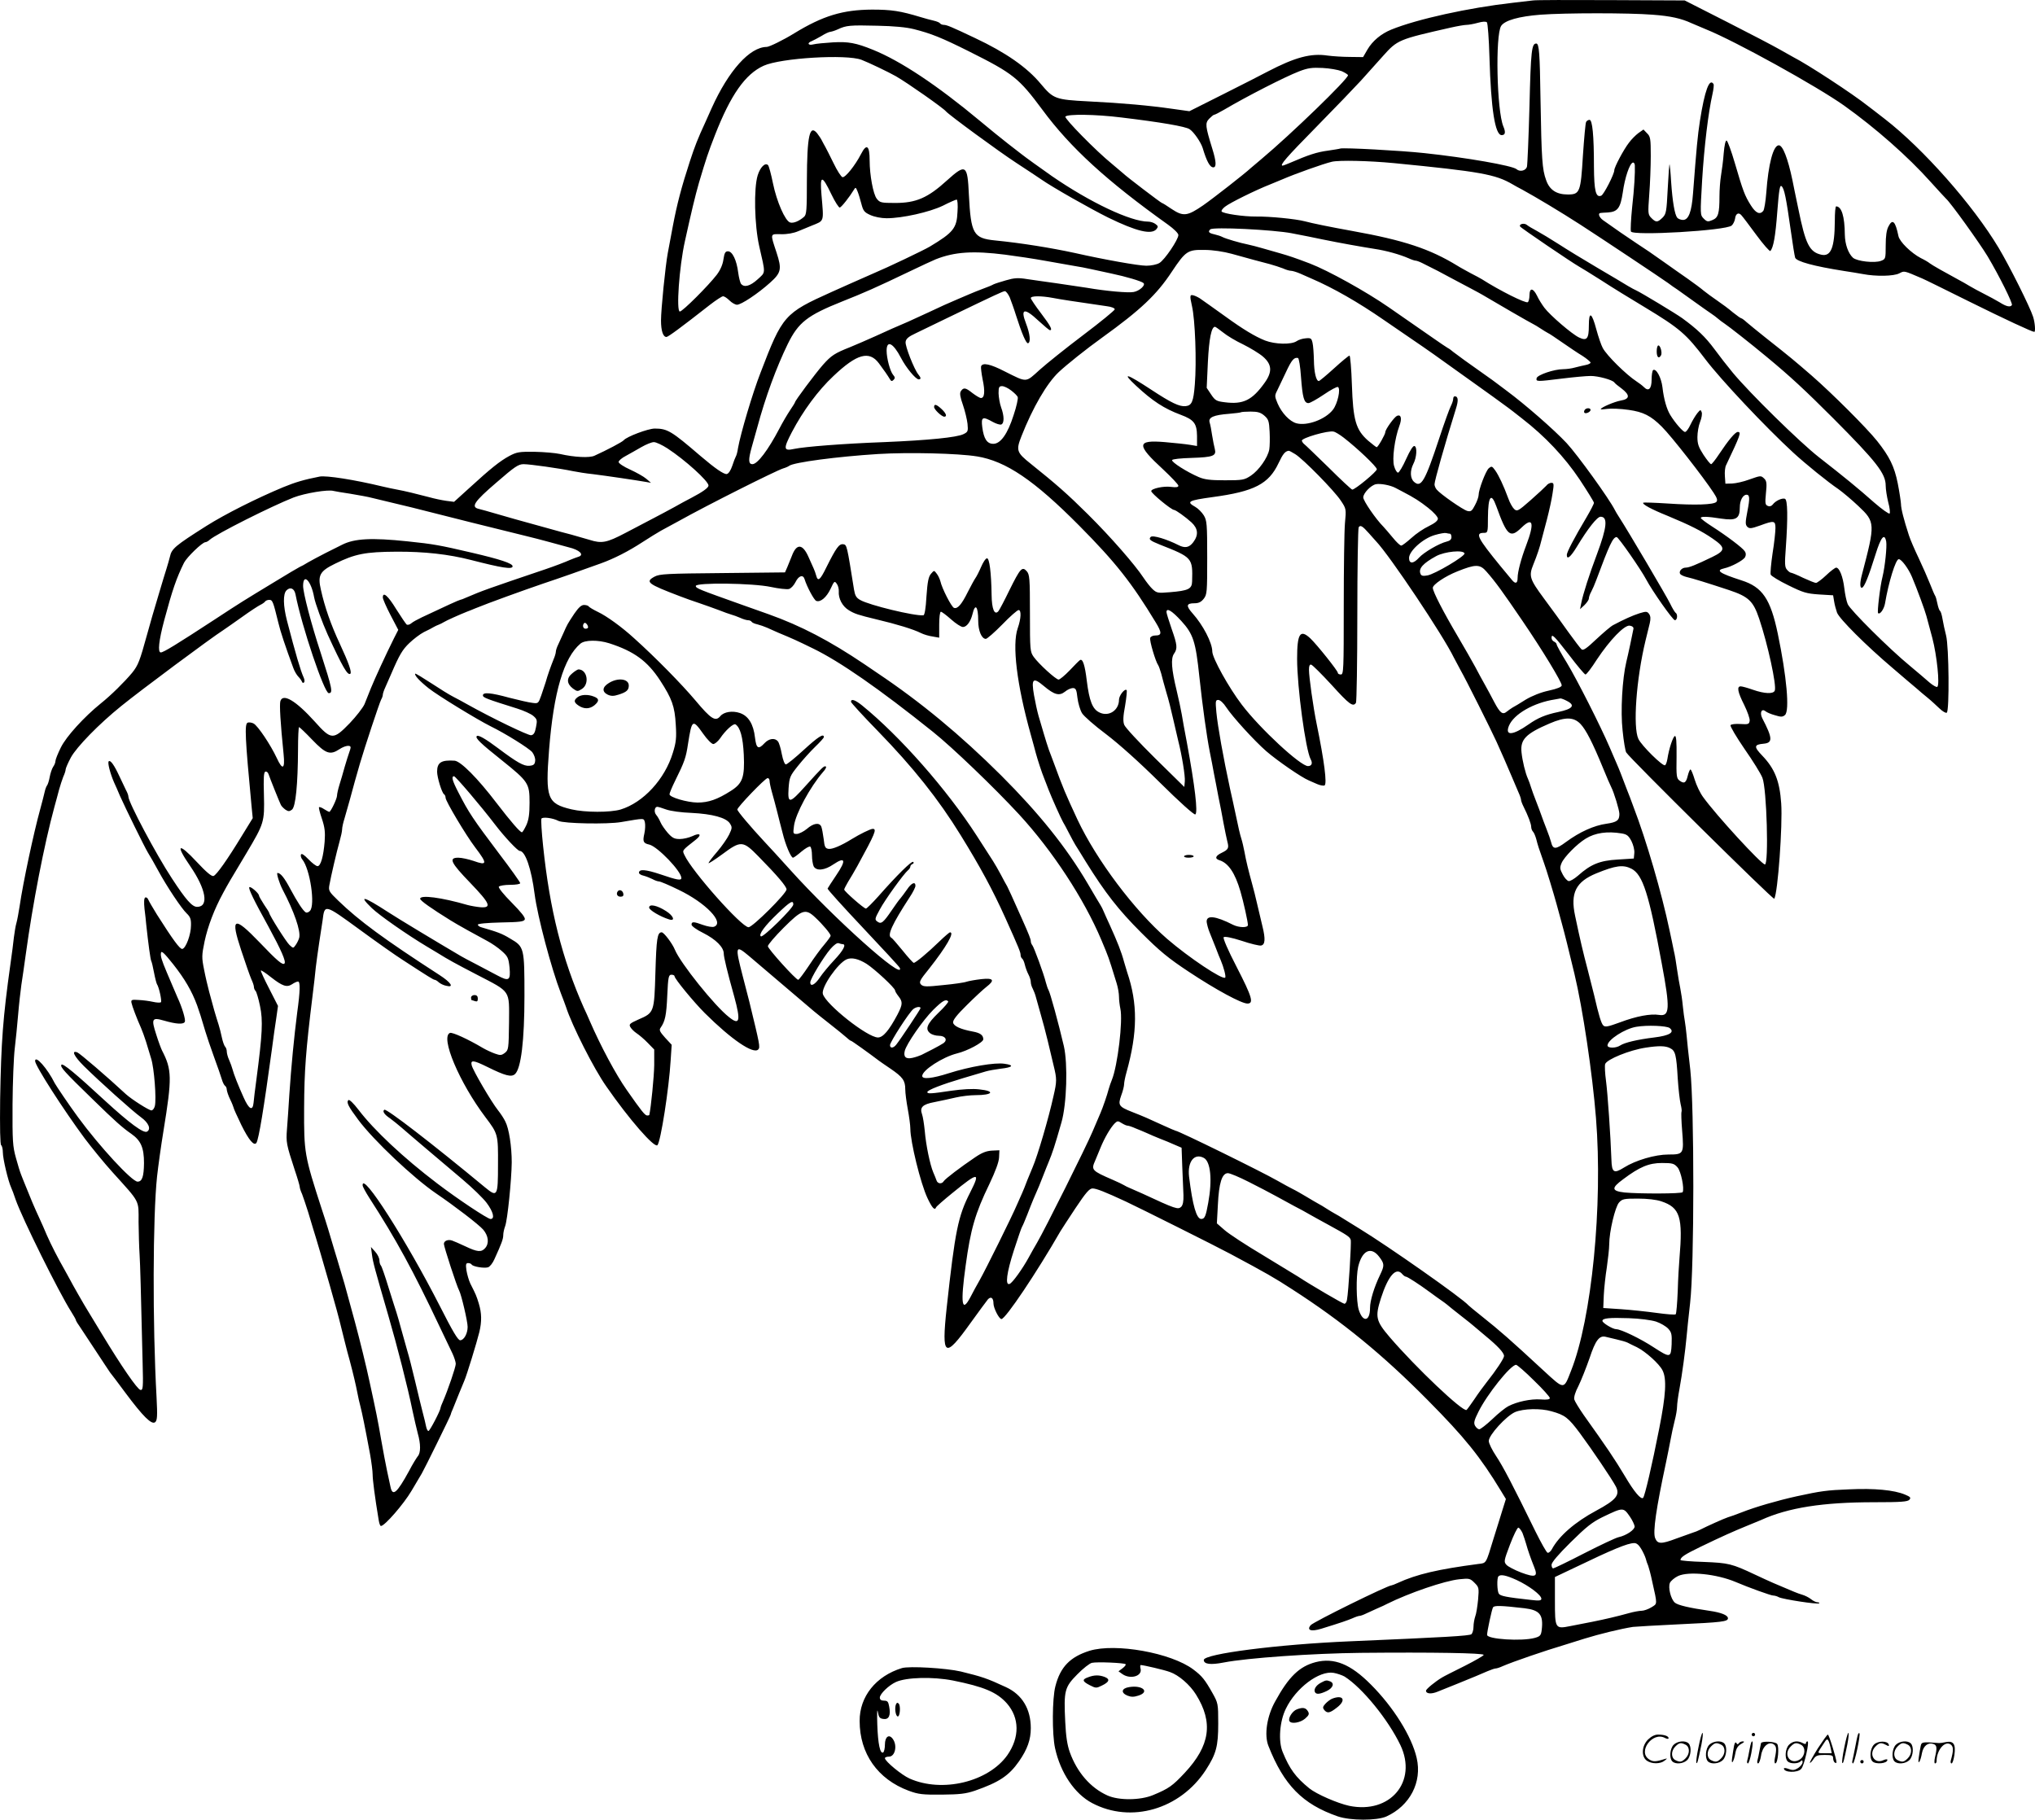 <?xml version="1.0" standalone="no"?>
<!DOCTYPE svg PUBLIC "-//W3C//DTD SVG 20010904//EN"
 "http://www.w3.org/TR/2001/REC-SVG-20010904/DTD/svg10.dtd">
<svg version="1.0" xmlns="http://www.w3.org/2000/svg"
  viewBox="0 0 1199.71 1072.822"
 preserveAspectRatio="xMidYMid meet">
<g transform="translate(-0.308,1074.663) scale(0.1,-0.1)"
fill="#000000" stroke="none">
<path d="M9040 10744 c-14 -2 -68 -8 -120 -14 -257 -29 -563 -96 -715 -158
-59 -24 -110 -66 -140 -117 l-26 -45 -77 1 c-42 0 -102 4 -132 8 -99 15 -192
-10 -355 -95 -27 -15 -142 -73 -255 -130 l-205 -103 -100 14 c-132 19 -293 34
-496 44 -195 10 -206 15 -280 103 -81 98 -208 186 -389 271 -139 66 -166 77
-183 77 -9 0 -18 4 -22 9 -3 5 -20 12 -38 16 -17 4 -52 13 -77 21 -119 36
-171 44 -286 44 -172 -1 -289 -36 -459 -140 -63 -39 -147 -80 -162 -80 -100
-1 -224 -139 -324 -360 -11 -25 -28 -63 -38 -85 -44 -95 -62 -141 -91 -230
-49 -150 -76 -253 -100 -380 -11 -60 -25 -132 -30 -160 -14 -75 -40 -332 -40
-398 0 -60 12 -97 32 -97 10 0 86 56 257 190 35 27 70 50 77 50 7 0 24 -11 38
-25 14 -14 34 -25 44 -25 25 0 124 66 195 130 66 59 70 80 38 178 -38 115 -39
109 27 108 36 -1 74 6 102 18 25 10 61 25 80 33 74 30 70 18 56 182 -10 117 3
118 58 3 22 -46 45 -81 50 -79 11 3 59 65 82 103 11 18 12 18 22 -6 6 -14 16
-47 23 -74 11 -42 17 -51 53 -67 24 -11 64 -19 96 -19 93 0 253 36 332 74 39
20 76 36 81 36 5 0 8 -32 5 -72 -4 -97 -25 -122 -163 -205 -35 -21 -251 -124
-330 -157 -44 -19 -94 -41 -145 -64 -25 -11 -72 -32 -105 -47 -278 -125 -289
-138 -418 -475 -47 -120 -118 -360 -133 -445 -3 -22 -9 -44 -13 -50 -3 -5 -13
-30 -21 -55 -9 -27 -22 -46 -32 -48 -17 -3 -68 32 -156 107 -170 146 -194 161
-269 161 -39 0 -166 -48 -183 -69 -8 -10 -99 -58 -172 -91 -29 -14 -120 -9
-203 10 -27 6 -95 12 -150 13 -90 1 -105 -1 -150 -25 -55 -30 -108 -72 -239
-192 l-86 -78 -47 6 c-27 4 -70 13 -98 21 -76 20 -146 37 -190 45 -22 4 -60
12 -85 18 -170 41 -332 66 -372 59 -92 -18 -143 -33 -216 -63 -156 -65 -341
-158 -452 -228 -183 -116 -205 -134 -215 -181 -4 -16 -13 -48 -20 -70 -7 -22
-27 -87 -44 -145 -17 -58 -35 -118 -40 -135 -5 -16 -19 -66 -31 -110 -43 -156
-52 -180 -88 -225 -45 -54 -125 -133 -184 -180 -99 -80 -204 -195 -236 -260
-18 -36 -32 -72 -32 -80 0 -9 -6 -24 -14 -35 -7 -11 -16 -38 -20 -60 -4 -22
-11 -44 -16 -50 -4 -5 -10 -21 -13 -35 -3 -14 -15 -61 -27 -105 -38 -137 -101
-432 -121 -570 -6 -38 -14 -83 -19 -100 -5 -16 -11 -55 -15 -85 -3 -30 -12
-100 -20 -155 -45 -321 -55 -460 -61 -797 -2 -172 0 -269 6 -273 5 -3 10 -23
10 -43 0 -37 31 -168 49 -207 5 -11 17 -42 26 -70 40 -114 256 -549 328 -662
15 -24 27 -45 27 -48 0 -3 8 -18 19 -33 10 -15 54 -81 97 -147 43 -66 82 -124
86 -130 5 -5 45 -59 89 -118 105 -141 156 -192 177 -175 12 11 14 34 8 148
-24 432 -22 1064 3 1300 7 63 24 185 38 270 51 313 50 360 -9 474 -5 10 -21
52 -34 94 -30 92 -25 102 44 82 76 -22 118 -24 125 -7 5 13 -16 84 -43 142 -5
11 -18 43 -30 70 -12 28 -27 64 -34 80 -30 71 -37 94 -34 113 2 16 18 2 72
-66 68 -86 110 -158 141 -242 16 -45 21 -61 49 -155 8 -27 31 -95 51 -150 20
-55 41 -114 46 -132 5 -18 14 -35 19 -38 6 -4 10 -14 10 -23 1 -9 9 -35 20
-57 11 -22 19 -44 20 -48 0 -5 21 -51 46 -103 44 -89 75 -126 89 -105 14 24
43 200 91 551 8 63 20 147 26 185 l10 71 -52 102 c-29 56 -51 104 -49 107 3 2
29 -15 59 -39 69 -54 94 -62 125 -42 13 9 29 16 35 16 14 0 13 -55 -5 -185
-18 -141 -35 -316 -46 -480 -4 -71 -11 -164 -14 -205 -6 -78 -4 -89 46 -242
16 -47 29 -92 29 -98 0 -7 6 -26 14 -43 7 -18 23 -66 36 -107 12 -41 26 -86
30 -100 11 -33 68 -227 97 -330 8 -30 21 -75 28 -100 15 -51 40 -147 61 -235
8 -33 21 -82 29 -110 22 -83 37 -148 45 -190 4 -22 12 -58 18 -80 10 -39 26
-116 57 -283 8 -45 15 -99 15 -119 0 -30 13 -133 36 -270 3 -18 8 -33 13 -33
22 0 134 129 180 207 28 48 56 95 61 103 14 23 170 340 170 346 0 3 6 20 14
37 7 18 23 57 35 87 12 30 26 64 31 75 13 28 75 230 89 288 15 63 14 112 -3
168 -14 46 -17 53 -50 118 -9 19 -19 54 -23 78 -5 35 -3 43 10 43 9 0 18 -4
21 -9 8 -12 73 -23 96 -16 11 3 28 25 38 48 42 92 52 119 52 142 0 13 5 36 11
52 14 36 38 275 39 377 0 93 -16 199 -38 241 -8 17 -27 46 -43 66 -39 49 -148
235 -155 265 -8 33 10 31 93 -10 105 -52 141 -61 162 -42 36 32 56 198 56 461
0 284 -1 290 -84 338 -49 30 -75 39 -168 66 -13 3 -23 11 -23 16 0 6 54 11
135 13 112 2 137 5 142 18 4 11 -21 42 -77 99 -47 47 -80 88 -76 94 4 6 34 11
67 11 32 0 59 4 59 10 0 5 -55 83 -123 172 -156 207 -180 243 -241 362 -37 71
-43 96 -26 96 9 0 158 -175 242 -285 55 -72 133 -155 145 -155 33 0 69 -106
88 -255 17 -131 98 -437 155 -585 12 -30 25 -66 30 -80 35 -109 165 -366 238
-469 133 -192 283 -364 301 -346 19 20 68 332 78 501 l6 91 -39 42 c-32 36
-36 45 -26 59 26 37 34 72 39 190 5 110 8 122 25 122 10 0 18 -4 18 -9 0 -15
114 -153 178 -217 157 -156 286 -244 315 -215 13 13 9 30 -52 281 -5 19 -23
89 -40 155 -45 175 -43 183 37 116 71 -60 353 -300 382 -325 14 -12 57 -46 95
-76 39 -30 81 -65 95 -77 14 -13 27 -23 31 -23 4 0 102 -70 164 -117 6 -4 36
-26 68 -47 72 -49 87 -70 87 -121 0 -22 7 -75 15 -118 8 -43 15 -95 15 -115 0
-76 60 -322 101 -409 28 -59 43 -75 51 -54 2 5 45 43 97 85 152 124 166 125
104 3 -72 -141 -89 -225 -139 -682 -31 -290 -12 -302 141 -88 50 69 96 132
103 140 18 18 32 7 32 -25 0 -27 33 -92 47 -92 24 0 209 276 348 518 6 10 45
70 88 135 62 93 83 117 101 117 22 0 71 -19 196 -77 73 -34 539 -267 615 -308
215 -115 262 -142 365 -209 297 -191 536 -387 802 -656 216 -218 308 -332 431
-535 l28 -46 -21 -67 c-11 -37 -35 -112 -52 -167 -46 -151 -41 -143 -90 -149
-235 -31 -362 -60 -475 -112 -17 -8 -33 -14 -36 -14 -23 0 -462 -216 -477
-235 -25 -30 3 -39 62 -21 120 37 154 49 185 62 17 8 36 14 41 14 6 0 23 6 39
14 15 7 46 21 68 31 22 9 47 21 56 26 129 64 338 136 426 145 58 6 63 5 89
-21 26 -26 27 -30 21 -100 -4 -40 -11 -85 -17 -99 -5 -15 -10 -42 -10 -60 0
-19 -6 -38 -12 -44 -12 -10 -156 -18 -718 -42 -424 -18 -860 -74 -860 -110 0
-25 40 -30 117 -15 138 27 525 54 808 57 423 4 725 -1 725 -12 0 -5 -51 -34
-112 -65 -62 -31 -122 -61 -133 -68 -42 -25 -95 -69 -95 -78 0 -19 32 -21 68
-6 20 8 73 29 117 47 44 18 94 38 110 45 17 7 47 20 68 29 21 9 42 16 48 16 6
0 25 6 42 14 60 26 246 90 367 126 41 13 93 29 115 36 87 27 214 58 285 69 19
2 139 9 265 15 259 12 295 16 295 36 0 18 -40 34 -110 44 -117 17 -186 33
-203 48 -24 21 -41 90 -29 117 6 12 27 30 48 40 62 29 227 12 339 -35 77 -33
208 -80 221 -80 8 0 24 -4 34 -10 23 -12 230 -44 238 -36 3 3 -2 6 -10 6 -8 0
-26 8 -39 19 -13 10 -35 21 -49 25 -14 4 -36 12 -50 18 -113 47 -136 57 -230
101 -138 65 -156 69 -302 75 -76 2 -138 8 -138 11 1 17 23 32 120 79 122 59
194 91 270 122 30 12 69 28 85 35 160 73 364 105 666 105 160 0 199 3 209 15
10 12 5 17 -26 30 -64 27 -180 38 -329 31 -133 -5 -167 -10 -310 -41 -113 -25
-244 -63 -325 -95 -30 -12 -67 -25 -81 -29 -24 -8 -122 -52 -163 -73 -11 -6
-31 -14 -45 -18 -14 -5 -57 -20 -95 -34 -90 -34 -111 -33 -125 2 -15 35 6 176
64 447 8 39 20 97 26 130 6 33 17 85 25 116 8 30 14 67 14 82 0 15 6 62 14
104 16 86 35 230 42 308 2 28 12 118 21 200 25 219 25 1150 1 1375 -10 85 -20
178 -22 205 -3 28 -7 64 -10 80 -3 17 -9 57 -12 90 -3 33 -10 80 -15 105 -5
25 -14 75 -19 111 -5 37 -13 87 -19 110 -5 24 -16 80 -26 124 -45 214 -136
528 -212 725 -13 36 -30 81 -38 100 -29 77 -48 126 -61 155 -7 17 -26 59 -41
95 -55 128 -193 400 -252 498 -34 55 -61 104 -61 110 0 5 -7 12 -15 16 -8 3
-15 13 -15 22 0 28 16 12 105 -103 47 -62 90 -113 95 -113 6 0 36 39 67 88 77
116 163 205 194 200 15 -2 23 -9 22 -18 -5 -28 -32 -155 -42 -195 -24 -100
-35 -292 -22 -406 6 -62 16 -119 21 -128 17 -31 868 -872 873 -863 21 33 50
433 41 562 -9 132 -38 205 -112 282 -50 52 -49 65 8 70 55 5 54 32 -8 151 -16
33 -3 59 20 40 7 -6 32 -17 55 -23 35 -11 45 -11 59 1 29 24 10 230 -42 479
-43 206 -91 276 -214 315 -130 42 -155 59 -102 71 42 9 113 47 123 66 6 12 6
24 -2 35 -13 20 -104 89 -196 148 -34 22 -62 43 -63 48 0 10 39 9 121 -4 88
-13 109 0 109 67 0 40 18 74 40 74 18 0 20 -21 5 -96 -13 -68 -13 -80 -1 -93
13 -12 23 -11 74 7 84 31 92 30 92 -15 0 -21 -7 -88 -17 -149 -9 -61 -14 -118
-11 -125 3 -8 50 -37 104 -63 87 -43 107 -49 181 -54 l83 -5 6 -36 c3 -20 11
-49 17 -66 13 -36 171 -194 328 -327 63 -54 126 -108 141 -120 14 -13 43 -37
65 -55 21 -17 52 -46 70 -63 18 -17 37 -29 43 -25 16 10 13 389 -4 455 -8 30
-17 74 -21 97 -4 24 -10 45 -15 48 -4 3 -11 22 -15 42 -4 21 -10 43 -14 48 -4
6 -17 37 -30 70 -13 33 -43 101 -66 150 -24 50 -50 110 -58 135 -30 92 -47
158 -47 186 -1 16 -9 70 -19 121 -20 100 -49 158 -121 249 -63 79 -268 283
-386 386 -103 89 -119 103 -271 223 -48 38 -99 80 -113 92 -14 13 -28 23 -31
23 -4 0 -26 16 -50 35 -23 20 -65 51 -93 70 -28 19 -63 45 -78 57 -15 13 -58
45 -95 71 -38 26 -98 69 -135 95 -94 66 -96 68 -168 115 -57 38 -126 85 -197
136 -22 16 -31 40 -15 42 4 1 24 2 44 3 58 4 74 26 88 118 12 87 40 170 59
176 6 2 11 -5 12 -15 2 -45 -3 -133 -16 -250 -7 -70 -10 -133 -7 -141 10 -27
561 5 594 35 9 8 18 27 20 41 3 29 21 39 37 20 7 -7 46 -59 88 -116 42 -57 79
-99 83 -95 18 20 30 85 41 233 10 128 15 158 25 149 16 -13 27 -68 54 -259 11
-80 23 -153 26 -162 7 -23 111 -51 289 -79 33 -5 83 -13 110 -18 78 -15 182
-13 215 4 31 16 25 17 135 -30 17 -7 140 -68 275 -135 212 -105 373 -180 386
-180 8 0 4 55 -7 89 -19 59 -139 299 -203 406 -152 254 -445 585 -671 760 -49
38 -94 73 -100 77 -89 71 -355 245 -440 288 -11 6 -47 26 -80 45 -33 19 -172
92 -310 162 l-250 127 -435 2 c-239 1 -446 1 -460 -2z m705 -84 c108 -8 169
-22 230 -50 11 -5 49 -21 85 -36 174 -70 656 -337 815 -450 185 -132 377 -301
510 -450 44 -49 85 -93 91 -99 28 -25 196 -259 245 -340 69 -116 149 -277 143
-287 -9 -14 -33 -9 -72 16 -20 12 -62 35 -92 50 -30 15 -68 36 -85 46 -16 10
-46 27 -65 37 -76 41 -156 86 -170 97 -8 7 -32 21 -53 31 -57 30 -125 96 -132
130 -18 88 -35 104 -59 56 -11 -20 -16 -57 -16 -111 0 -79 -1 -81 -27 -91 -38
-15 -142 -3 -166 18 -28 26 -47 79 -48 137 -1 107 -19 165 -51 166 -5 0 -8
-39 -8 -87 -1 -157 -23 -211 -80 -198 -70 16 -93 63 -135 270 -15 72 -31 148
-35 170 -27 129 -57 205 -80 205 -33 0 -62 -111 -74 -280 -4 -52 -12 -100 -18
-107 -20 -24 -44 -13 -73 33 -36 57 -46 84 -94 248 -21 72 -43 132 -49 134 -6
2 -13 -27 -17 -75 -3 -43 -11 -102 -16 -132 -5 -30 -9 -85 -9 -122 0 -101 -7
-126 -42 -140 -26 -11 -32 -10 -51 9 -21 21 -21 23 -9 229 12 195 36 396 61
506 6 27 9 53 6 58 -24 38 -52 -38 -80 -216 -14 -91 -20 -156 -41 -430 -8
-107 -26 -155 -59 -155 -12 0 -28 6 -34 13 -15 19 -28 95 -36 212 -3 55 -8
101 -9 103 -2 2 -7 -63 -11 -144 -7 -136 -9 -149 -31 -171 -29 -28 -38 -29
-65 -2 -21 21 -21 27 -13 138 5 64 9 167 9 228 0 102 -2 115 -22 134 l-21 22
-30 -21 c-16 -12 -41 -37 -55 -56 -32 -41 -87 -145 -87 -163 0 -23 -62 -144
-77 -150 -32 -13 -42 27 -43 172 0 183 -9 275 -26 275 -7 0 -16 -5 -20 -12 -4
-6 -12 -96 -19 -199 -13 -216 -18 -229 -89 -229 -67 0 -108 27 -128 85 -23 63
-27 121 -33 475 -4 274 -8 330 -25 330 -27 0 -32 -41 -40 -367 -5 -186 -12
-348 -15 -360 -7 -23 -42 -31 -61 -14 -23 21 -299 69 -544 95 -138 15 -474 33
-495 27 -5 -2 -37 -7 -70 -12 -69 -9 -117 -25 -228 -73 -21 -9 -40 -16 -42
-16 -21 0 22 49 198 228 112 114 230 237 263 273 32 36 91 101 130 145 86 96
91 98 400 168 40 9 81 16 93 16 11 0 41 5 66 12 28 8 48 9 54 3 5 -6 12 -98
15 -205 9 -307 33 -460 72 -460 21 0 25 16 10 51 -39 93 -48 539 -13 593 22
33 105 56 232 66 148 11 523 11 660 0z m-4355 -85 c103 -26 165 -51 325 -131
262 -131 294 -157 433 -344 166 -225 381 -421 741 -678 35 -25 61 -51 61 -61
0 -27 -81 -147 -112 -165 -15 -9 -48 -16 -77 -16 -46 0 -248 36 -421 75 -138
30 -317 59 -470 74 -129 13 -143 38 -155 270 -8 178 -18 184 -129 84 -113
-103 -182 -133 -306 -133 -82 0 -90 2 -108 25 -21 26 -42 140 -42 225 0 89
-18 103 -51 38 -34 -66 -92 -139 -109 -136 -8 2 -32 39 -53 83 -22 44 -43 87
-48 95 -5 8 -13 24 -19 35 -5 11 -18 31 -29 45 -45 56 -60 -14 -61 -276 0
-179 -2 -203 -17 -216 -30 -26 -63 -39 -82 -33 -29 9 -79 123 -101 231 -11 54
-24 102 -29 107 -17 17 -46 -12 -61 -60 -24 -77 -19 -294 9 -418 38 -166 39
-151 -9 -195 -44 -40 -79 -50 -98 -27 -5 6 -13 37 -17 67 -9 72 -34 125 -60
125 -16 0 -21 -9 -27 -48 -4 -30 -18 -62 -39 -90 -50 -65 -202 -217 -218 -217
-22 0 -4 263 30 415 38 172 60 265 83 345 42 141 53 175 94 280 93 238 179
360 287 409 101 46 488 69 577 35 42 -16 163 -74 203 -97 71 -41 280 -188 295
-207 15 -19 312 -237 415 -304 66 -43 132 -87 148 -98 64 -45 290 -173 393
-224 168 -82 256 -103 285 -68 11 14 10 18 -6 30 -10 8 -30 14 -43 14 -103 0
-342 113 -567 268 -74 52 -156 111 -180 130 -5 4 -41 32 -80 62 -38 30 -113
90 -165 134 -252 210 -467 353 -630 419 -101 41 -146 49 -236 44 -49 -3 -101
-8 -116 -12 -31 -8 -39 8 -10 19 9 4 35 17 57 30 22 14 46 25 53 25 8 1 28 7
45 15 49 23 71 25 232 21 99 -2 172 -9 215 -20z m2523 -248 c20 -9 37 -20 37
-24 0 -23 -337 -349 -509 -493 -30 -25 -59 -50 -65 -55 -33 -31 -221 -178
-280 -219 -93 -64 -117 -67 -185 -22 -29 20 -55 36 -58 36 -5 0 -210 156 -229
175 -6 5 -35 30 -65 55 -95 77 -282 268 -275 279 10 16 178 14 330 -5 233 -28
378 -53 402 -69 25 -16 66 -76 77 -110 24 -80 43 -115 63 -115 19 0 18 33 -6
110 -41 133 -43 150 -19 176 13 13 26 24 30 24 5 0 31 14 59 30 134 79 359
194 442 226 52 20 76 23 138 20 42 -2 92 -11 113 -19z m307 -542 c510 -50 599
-66 700 -125 8 -5 35 -20 60 -33 80 -44 219 -127 340 -205 118 -76 478 -316
517 -344 17 -13 41 -30 54 -38 12 -8 56 -40 98 -70 42 -30 88 -63 102 -72 14
-9 32 -23 40 -30 8 -7 26 -21 40 -30 24 -16 147 -112 248 -196 139 -115 225
-195 391 -361 256 -257 310 -326 310 -398 0 -21 7 -65 15 -98 9 -32 12 -62 8
-66 -4 -4 -45 25 -90 64 -96 85 -178 152 -328 269 -111 87 -406 376 -507 498
-30 36 -79 99 -109 140 -52 70 -101 117 -189 181 -36 26 -243 151 -270 163 -8
3 -31 16 -50 27 -19 12 -100 60 -180 107 -80 47 -183 110 -229 140 -47 30
-105 65 -129 78 -25 13 -51 29 -58 35 -16 13 -48 4 -39 -10 5 -9 306 -213 347
-236 10 -5 69 -42 131 -81 61 -40 177 -111 257 -159 205 -124 244 -157 358
-308 92 -121 352 -397 517 -549 74 -68 205 -174 266 -215 25 -18 78 -62 118
-100 100 -94 100 -103 21 -404 -13 -48 -13 -82 1 -77 13 4 38 64 79 196 32
103 53 128 63 76 5 -30 -7 -147 -22 -209 -14 -54 -32 -207 -26 -213 11 -11 35
23 41 57 21 125 63 261 81 261 16 0 57 -55 78 -105 29 -68 77 -199 85 -230 4
-16 20 -75 35 -130 27 -103 45 -278 29 -288 -5 -3 -26 9 -46 26 -20 18 -71 61
-114 97 -121 99 -354 331 -368 365 -7 16 -16 59 -20 94 -8 68 -29 121 -48 121
-6 0 -33 -20 -59 -45 -26 -25 -54 -45 -60 -45 -7 0 -41 14 -76 30 -34 17 -67
30 -71 30 -5 0 -16 8 -24 18 -13 14 -14 35 -7 127 13 182 11 285 -5 291 -17 6
-56 -12 -72 -34 -7 -9 -18 -13 -29 -8 -15 6 -17 15 -11 75 6 56 4 72 -9 85
-21 20 -20 20 -91 -5 -32 -12 -77 -22 -99 -23 l-40 -1 -3 44 c-2 25 1 54 7 65
85 179 91 196 69 196 -15 0 -55 -48 -111 -132 -21 -32 -42 -58 -46 -58 -5 0
-25 25 -45 55 -29 45 -36 64 -36 105 0 27 7 68 16 90 9 22 13 48 9 57 -6 16
-8 15 -26 -7 -11 -14 -29 -44 -40 -67 -11 -24 -25 -43 -32 -43 -12 0 -59 54
-87 100 -21 34 -38 93 -46 163 -7 58 -37 113 -55 102 -5 -4 -9 -29 -9 -56 0
-55 -18 -73 -46 -44 -9 9 -29 24 -43 33 -60 39 -175 152 -199 197 -9 16 -26
66 -38 110 -27 101 -44 109 -44 22 0 -78 -12 -92 -58 -70 -42 20 -170 130
-204 175 -15 20 -35 52 -44 72 -23 46 -44 47 -44 2 0 -19 -5 -38 -10 -41 -13
-8 -165 68 -270 135 -8 5 -37 21 -65 35 -27 15 -63 34 -80 45 -162 99 -314
150 -620 205 -133 24 -235 45 -280 57 -54 14 -205 29 -286 28 -72 -1 -196 17
-204 30 -3 5 6 17 20 28 29 23 181 98 265 131 30 12 64 26 75 31 74 32 239 91
290 103 43 10 218 6 365 -8z m-600 -414 c58 -11 139 -27 180 -36 102 -21 232
-44 308 -56 67 -10 146 -32 199 -55 17 -8 36 -14 41 -14 6 0 23 -6 39 -14 77
-38 113 -57 168 -87 33 -18 85 -45 115 -61 30 -16 62 -33 70 -38 77 -46 288
-168 300 -173 8 -4 29 -16 45 -27 17 -11 36 -23 44 -27 8 -3 46 -29 85 -56 39
-27 92 -63 119 -79 26 -17 47 -35 47 -39 0 -5 -12 -11 -27 -14 -16 -3 -44 -10
-64 -15 -20 -6 -52 -10 -70 -10 -54 0 -153 -34 -157 -53 -4 -21 0 -21 153 -2
65 8 140 15 166 15 45 0 128 -23 139 -38 3 -5 22 -21 43 -36 51 -39 49 -62 -5
-71 -38 -7 -118 -41 -118 -51 0 -2 18 -1 39 2 22 3 78 1 126 -6 86 -12 131
-35 195 -99 55 -54 247 -300 305 -389 22 -33 25 -46 16 -55 -16 -16 -124 -20
-286 -9 -77 5 -142 7 -144 5 -10 -8 47 -39 144 -78 132 -55 198 -88 265 -134
77 -53 76 -70 -2 -108 -97 -47 -137 -63 -157 -63 -23 0 -42 -22 -33 -37 4 -6
21 -14 37 -18 36 -8 129 -37 250 -77 117 -39 144 -65 179 -169 50 -148 104
-394 92 -424 -8 -21 -60 -19 -129 5 -31 11 -63 20 -72 20 -24 0 -18 -33 21
-110 19 -39 34 -81 32 -93 -3 -20 -8 -22 -54 -19 -30 2 -55 -1 -59 -7 -3 -6
34 -69 82 -139 49 -70 97 -147 106 -171 26 -63 38 -511 15 -511 -21 0 -290
293 -365 398 -17 23 -39 69 -49 102 -10 33 -21 60 -25 60 -4 0 -11 -17 -16
-37 -10 -42 -21 -49 -48 -29 -18 13 -20 26 -18 141 1 89 -2 125 -10 122 -11
-3 -35 -75 -44 -135 -3 -18 -9 -35 -14 -37 -13 -8 -138 115 -157 155 -33 69
-13 352 42 580 9 36 20 82 25 102 6 27 5 42 -4 55 -11 15 -17 16 -56 4 -41
-13 -92 -36 -156 -70 -14 -7 -58 -45 -99 -83 -57 -54 -77 -68 -87 -60 -7 6
-42 52 -78 102 -35 50 -100 139 -143 197 -85 115 -91 133 -64 200 24 59 39
105 48 143 5 19 20 76 33 125 13 50 28 118 33 153 9 55 8 62 -7 62 -9 0 -23
-7 -30 -17 -8 -9 -49 -47 -92 -85 -74 -65 -80 -68 -97 -53 -10 9 -26 37 -35
63 -28 76 -56 135 -77 165 -19 26 -21 27 -39 12 -18 -18 -59 -125 -59 -157 0
-10 -9 -37 -21 -59 -18 -35 -24 -40 -45 -35 -27 7 -160 100 -181 126 -7 8 -13
22 -13 31 0 21 61 237 126 445 16 50 14 74 -7 74 -5 0 -9 -7 -9 -16 0 -9 -7
-28 -14 -42 -8 -15 -39 -101 -69 -192 -83 -251 -106 -292 -148 -254 -23 21
-24 65 -4 105 20 38 24 100 7 106 -8 3 -26 -25 -49 -76 -20 -45 -42 -81 -48
-81 -7 0 -17 17 -23 38 -13 41 3 163 31 238 16 43 10 69 -14 59 -16 -7 -69
-80 -69 -96 0 -13 -43 -89 -51 -89 -3 0 -26 18 -51 39 -72 64 -88 120 -95 329
-3 94 -10 172 -14 172 -5 0 -46 -34 -91 -75 -45 -41 -86 -75 -90 -75 -16 0
-28 52 -29 123 -1 40 -4 86 -8 102 -6 27 -10 30 -40 27 -18 -1 -43 -9 -54 -17
-31 -21 -126 -19 -186 4 -60 24 -131 67 -233 141 -42 30 -86 62 -98 70 -12 8
-32 22 -44 31 -11 9 -31 19 -43 23 -26 8 -27 2 -13 -61 19 -81 28 -329 17
-463 -8 -102 -18 -124 -54 -128 -37 -4 -86 20 -203 97 -148 97 -177 105 -89
23 97 -90 164 -134 263 -171 78 -29 95 -51 96 -125 l0 -59 -42 7 c-24 4 -90
11 -148 16 -167 14 -169 -15 -10 -161 49 -46 90 -89 90 -96 0 -9 -12 -11 -44
-7 -42 6 -116 -10 -116 -25 0 -13 119 -111 135 -111 9 0 67 -41 103 -74 38
-36 42 -73 10 -116 -24 -32 -49 -37 -88 -17 -67 34 -151 60 -163 48 -14 -14
-4 -22 53 -45 193 -76 195 -78 191 -217 -1 -45 -22 -55 -131 -64 -71 -6 -77
-5 -102 18 -14 13 -38 44 -54 68 -50 76 -192 239 -328 374 -120 119 -185 176
-336 297 -84 67 -88 79 -55 163 67 170 150 312 220 378 47 44 162 136 254 202
229 165 323 254 412 389 82 123 94 131 194 129 47 0 113 -10 160 -23 100 -28
167 -46 225 -61 25 -7 59 -18 77 -25 17 -8 38 -14 47 -14 8 0 32 -7 53 -16 21
-9 52 -23 68 -30 128 -55 276 -140 425 -243 14 -10 77 -53 140 -96 63 -43 133
-91 155 -107 172 -123 216 -155 235 -168 43 -30 195 -140 205 -148 6 -4 42
-32 80 -62 136 -105 252 -228 341 -361 46 -70 84 -131 84 -137 0 -6 -19 -43
-43 -84 -75 -126 -117 -207 -117 -223 0 -31 22 -13 58 46 67 111 121 179 141
179 44 0 38 -62 -21 -220 -45 -119 -83 -238 -93 -290 l-7 -35 26 24 c14 14 26
31 26 39 0 8 6 26 14 40 8 15 21 45 29 67 79 212 99 255 121 255 10 0 141
-188 174 -250 36 -68 157 -240 169 -240 15 0 18 36 4 44 -5 4 -19 27 -32 54
-19 40 -249 430 -301 510 -10 15 -21 34 -25 42 -33 66 -220 325 -284 394 -76
81 -246 229 -354 309 -27 20 -55 41 -60 45 -6 5 -35 26 -65 47 -90 63 -174
124 -190 137 -8 7 -22 18 -32 23 -10 6 -46 30 -80 54 -56 39 -121 84 -268 186
-134 93 -358 217 -465 258 -92 35 -123 45 -175 60 -30 9 -77 22 -105 30 -27 8
-66 18 -85 22 -46 9 -131 34 -150 44 -9 5 -30 12 -48 16 -32 7 -39 15 -24 29
14 16 373 -2 482 -23z m-1690 -126 c63 -8 169 -24 235 -36 66 -12 143 -25 170
-30 28 -4 73 -13 100 -19 28 -6 82 -18 120 -26 86 -18 177 -45 189 -56 15 -12
-23 -47 -58 -53 -32 -6 -160 5 -276 25 -36 5 -114 17 -175 26 -60 8 -140 20
-176 25 -54 9 -77 7 -125 -7 -32 -9 -66 -20 -74 -24 -8 -5 -35 -16 -60 -25
-25 -9 -61 -24 -80 -32 -19 -8 -50 -21 -68 -29 -61 -26 -97 -42 -175 -79 -44
-20 -98 -45 -120 -55 -46 -19 -145 -63 -192 -85 -37 -17 -123 -54 -150 -65
-91 -36 -111 -49 -160 -104 -48 -55 -165 -212 -165 -221 0 -2 -13 -24 -29 -47
-16 -24 -45 -73 -63 -108 -66 -126 -129 -210 -159 -210 -24 0 -25 26 -4 101 8
30 23 81 32 114 49 182 113 355 180 493 63 128 115 169 323 252 126 50 195 80
395 176 66 32 136 64 155 72 112 44 220 51 410 27z m26 -252 c8 -21 25 -67 36
-103 34 -107 61 -171 72 -167 17 6 11 56 -12 116 -35 90 -10 95 74 16 33 -30
62 -55 67 -55 17 0 3 26 -53 100 -33 43 -60 84 -60 89 0 14 62 14 131 1 47 -9
106 -18 319 -49 25 -3 45 -11 45 -18 0 -6 -83 -74 -185 -151 -102 -77 -218
-170 -258 -206 -84 -76 -72 -76 -204 -10 -87 45 -132 54 -141 31 -2 -7 2 -41
9 -77 15 -70 12 -110 -10 -110 -7 0 -30 14 -51 30 -40 32 -52 34 -68 9 -7 -11
-3 -35 13 -80 12 -35 24 -85 27 -111 4 -43 3 -48 -24 -61 -38 -19 -204 -36
-468 -47 -243 -9 -468 -27 -530 -40 -63 -14 -65 0 -14 98 66 126 155 247 246
332 138 131 211 151 268 74 32 -43 50 -69 65 -94 7 -12 12 -12 21 -3 10 10 9
16 -3 30 -17 20 -38 97 -38 142 0 65 39 46 85 -43 30 -58 87 -126 104 -126 15
0 14 10 -2 29 -24 29 -79 168 -75 192 2 18 17 31 58 50 30 15 116 56 190 92
286 138 325 156 337 157 7 0 20 -17 29 -37z m1257 -206 c23 -19 76 -51 119
-71 42 -21 95 -53 117 -72 53 -46 56 -90 9 -155 -73 -102 -126 -128 -234 -114
-49 6 -57 10 -81 46 l-26 39 7 152 c7 139 21 208 42 208 3 0 24 -15 47 -33z
m460 -263 c9 -122 18 -154 44 -154 9 0 50 23 90 50 41 28 78 48 84 45 17 -11
-2 -97 -29 -133 -44 -58 -153 -98 -216 -81 -40 11 -87 61 -111 117 -17 41 -18
46 -3 75 9 18 32 66 52 109 34 73 48 89 71 84 6 -1 14 -52 18 -112z m-1708
-80 c18 -14 36 -31 38 -39 3 -7 -7 -55 -24 -105 -35 -111 -77 -170 -120 -170
-37 0 -56 29 -65 98 -8 61 2 65 62 31 20 -11 43 -18 50 -15 18 7 18 50 -1 101
-8 22 -14 59 -15 83 0 36 3 42 21 42 11 0 35 -11 54 -26z m1492 -148 c24 -21
28 -32 31 -95 2 -39 1 -86 -2 -104 -9 -49 -62 -124 -109 -155 -38 -25 -48 -27
-152 -27 -87 0 -120 4 -155 19 -70 30 -161 88 -157 100 2 6 50 11 117 13 125
4 145 12 135 52 -4 14 -11 51 -16 81 -4 30 -11 65 -15 77 -8 29 24 43 116 50
36 3 67 7 69 9 2 2 28 4 57 4 41 0 59 -5 81 -24z m468 -130 c80 -62 195 -171
195 -186 0 -14 -128 -120 -145 -120 -4 0 -68 59 -141 132 -74 72 -138 134
-143 137 -5 4 -11 12 -13 19 -4 16 156 62 187 54 11 -2 38 -19 60 -36z m-3987
-63 c104 -68 242 -193 242 -219 0 -13 -35 -38 -100 -72 -25 -13 -72 -38 -105
-57 -33 -18 -87 -47 -120 -64 -33 -17 -107 -56 -164 -86 -112 -59 -141 -64
-213 -41 -24 7 -72 21 -108 31 -36 9 -87 23 -115 31 -189 52 -278 77 -335 94
-36 11 -78 22 -93 26 -50 11 -30 42 103 156 107 93 129 108 160 108 37 0 214
-25 290 -41 25 -5 79 -14 120 -18 73 -9 256 -36 313 -46 l28 -5 -28 24 c-15
13 -58 37 -95 54 -38 17 -68 37 -68 45 0 7 19 24 43 36 23 13 65 36 92 52 28
16 60 29 73 29 13 0 49 -17 80 -37z m3701 -34 c47 -29 229 -214 268 -273 33
-49 33 -50 25 -135 -4 -47 -7 -267 -7 -488 0 -377 -1 -403 -17 -403 -10 0 -18
4 -18 10 0 12 -123 166 -162 203 -60 56 -78 29 -78 -120 0 -169 50 -537 80
-593 13 -23 6 -40 -16 -40 -44 0 -282 220 -390 362 -77 101 -173 274 -174 313
0 52 -55 157 -116 225 -40 45 -38 60 11 60 24 0 39 7 54 26 20 25 21 39 21
243 0 199 -2 219 -20 249 -11 18 -34 41 -50 50 -55 31 -43 38 102 58 245 33
331 77 389 201 25 53 38 69 59 72 3 1 20 -8 39 -20z m-1877 -13 c172 -28 338
-141 604 -409 214 -216 308 -335 450 -569 38 -62 37 -78 -2 -78 -14 0 -27 -6
-30 -14 -6 -14 32 -141 47 -161 4 -6 12 -29 18 -50 5 -22 19 -71 30 -110 12
-38 30 -110 41 -160 11 -49 25 -106 29 -125 22 -86 42 -210 39 -240 l-3 -33
-172 169 c-94 93 -176 181 -182 197 -8 20 -7 50 5 113 8 48 12 89 9 92 -11 11
-45 -32 -45 -57 0 -62 -60 -102 -115 -75 -41 19 -60 67 -75 188 -11 92 -24
131 -40 121 -6 -4 -33 -31 -61 -61 -29 -30 -58 -54 -65 -54 -16 0 -117 92
-147 134 -21 30 -22 39 -22 257 0 209 -2 228 -19 248 -27 30 -38 17 -102 -112
-29 -60 -58 -115 -65 -124 -23 -26 -39 13 -40 96 -2 134 -13 216 -27 216 -8 0
-23 -23 -35 -51 -12 -28 -27 -57 -33 -65 -6 -8 -26 -45 -45 -82 -37 -75 -61
-102 -82 -94 -15 6 -71 115 -80 157 -4 14 -13 34 -22 45 -15 20 -15 20 -34 -2
-14 -17 -20 -46 -26 -132 -4 -73 -11 -111 -18 -112 -53 -5 -320 60 -372 90
-24 13 -31 26 -37 61 -42 263 -42 265 -64 268 -24 3 -41 -20 -99 -136 -37 -76
-50 -86 -60 -49 -3 12 -10 31 -15 42 -5 11 -18 41 -30 67 -35 80 -71 82 -99 6
-7 -18 -19 -47 -26 -64 l-14 -32 -368 -4 c-329 -3 -371 -5 -401 -21 -57 -31
-41 -43 148 -115 30 -12 82 -30 115 -41 33 -11 85 -30 115 -41 30 -12 64 -24
75 -27 11 -3 34 -11 52 -19 17 -8 38 -14 46 -14 9 0 18 -4 21 -9 3 -5 18 -12
33 -15 16 -4 42 -13 58 -20 17 -8 46 -21 65 -29 89 -37 111 -47 205 -93 159
-77 391 -238 708 -492 113 -90 363 -330 508 -487 197 -214 383 -498 485 -740
7 -16 19 -46 27 -65 8 -19 23 -60 32 -90 9 -30 23 -75 31 -100 8 -25 14 -61
14 -80 0 -19 4 -51 8 -70 16 -70 -16 -337 -50 -420 -6 -14 -14 -38 -19 -55 -8
-32 -34 -108 -48 -140 -5 -11 -26 -60 -47 -110 -38 -90 -278 -571 -327 -655
-15 -25 -36 -63 -48 -85 -37 -68 -97 -152 -114 -158 -27 -11 -18 64 26 200 23
70 44 133 48 138 4 6 17 37 30 70 13 33 29 75 37 93 27 61 42 97 59 142 10 25
23 59 30 75 23 56 35 91 76 235 31 108 38 344 14 449 -32 137 -81 316 -91 332
-4 6 -10 25 -15 43 -12 50 -71 210 -80 220 -5 6 -9 16 -9 24 0 11 -11 40 -50
127 -63 142 -82 182 -89 196 -5 8 -22 39 -37 68 -41 75 -36 65 -143 231 -177
274 -452 586 -676 768 -40 32 -65 41 -65 21 0 -5 71 -83 158 -172 209 -215
358 -402 489 -615 116 -188 187 -319 263 -487 81 -180 90 -203 90 -219 0 -8 4
-17 9 -21 5 -3 12 -19 16 -36 4 -17 13 -42 21 -57 8 -15 14 -35 14 -45 0 -10
5 -28 12 -40 6 -12 15 -35 19 -52 4 -16 17 -61 28 -100 11 -38 30 -108 41
-155 11 -47 27 -113 35 -147 19 -77 19 -92 -1 -178 -29 -132 -94 -353 -123
-420 -5 -11 -19 -45 -31 -75 -11 -30 -25 -64 -30 -75 -5 -11 -19 -42 -31 -70
-33 -77 -185 -383 -220 -445 -17 -30 -43 -77 -56 -103 -50 -94 -58 -35 -27
188 29 214 56 308 140 481 36 76 56 130 57 157 l2 42 -44 -2 c-33 -2 -59 -12
-100 -40 -86 -58 -175 -126 -184 -140 -11 -19 -37 -16 -43 5 -3 9 -12 31 -19
47 -19 45 -43 160 -50 244 -4 40 -11 85 -16 98 -15 41 3 59 73 72 35 7 91 19
125 27 34 8 87 14 117 14 102 0 119 24 23 34 -40 5 -101 1 -166 -8 -119 -18
-141 -19 -141 -8 0 12 86 45 210 82 58 17 119 35 135 40 17 5 56 12 88 16 72
8 81 21 22 29 -56 9 -207 -17 -329 -56 -97 -31 -156 -37 -156 -16 0 34 121
112 205 133 62 15 155 65 155 83 0 25 -18 38 -62 46 -71 13 -113 32 -116 53
-2 14 22 45 80 102 46 46 98 94 116 108 52 40 43 54 -30 46 -35 -4 -73 -11
-86 -15 -12 -5 -74 -14 -138 -20 -101 -11 -117 -10 -131 3 -13 14 -9 24 48 94
100 127 151 214 123 214 -4 0 -32 -24 -63 -54 -69 -67 -140 -126 -151 -126 -4
0 -34 33 -66 73 -32 39 -62 74 -66 75 -27 12 4 79 108 239 19 28 34 59 34 67
0 28 -24 17 -50 -22 -14 -20 -31 -43 -38 -51 -7 -7 -30 -39 -51 -70 -51 -75
-63 -84 -85 -68 -17 12 -16 17 14 72 31 58 141 210 166 231 8 6 14 16 14 22 0
6 6 12 13 15 6 2 9 8 4 12 -8 9 -96 -78 -206 -203 -35 -39 -68 -72 -73 -72
-12 0 -128 102 -128 112 0 5 11 25 23 46 13 20 37 62 54 92 106 194 117 220
91 220 -13 0 -76 -31 -123 -60 -63 -39 -115 -61 -137 -58 -20 3 -24 11 -29 58
-4 30 -10 63 -14 73 -11 26 -46 21 -85 -13 -19 -16 -46 -29 -59 -30 -23 0 -23
2 -17 48 9 71 95 229 171 317 15 16 22 31 16 33 -11 4 -19 -4 -120 -116 -93
-104 -105 -106 -99 -13 5 66 8 73 56 133 28 35 73 85 101 112 28 27 51 52 51
57 0 24 -35 1 -119 -76 -51 -47 -98 -85 -105 -85 -7 0 -17 25 -24 61 -6 33
-16 67 -23 75 -18 22 -53 17 -79 -11 -36 -39 -48 -32 -56 33 -9 80 -39 128
-89 145 -44 15 -94 7 -115 -18 -29 -35 -55 -18 -148 93 -80 95 -236 254 -362
367 -71 65 -161 130 -212 154 -27 13 -50 27 -54 32 -3 5 -15 9 -28 9 -16 0
-32 -15 -57 -51 -41 -62 -42 -64 -64 -114 -10 -22 -24 -53 -31 -68 -8 -16 -14
-35 -14 -42 0 -8 -6 -29 -14 -47 -16 -40 -35 -93 -46 -133 -5 -16 -17 -52 -26
-78 -17 -48 -18 -49 -53 -44 -20 2 -80 16 -135 30 -109 30 -156 34 -156 14 0
-13 21 -21 203 -78 38 -12 80 -31 94 -43 23 -20 24 -26 16 -66 -6 -34 -14 -46
-29 -48 -17 -2 -229 100 -374 181 -25 14 -63 35 -85 46 -22 11 -80 47 -130 80
-49 32 -92 58 -94 56 -7 -8 27 -45 79 -86 54 -43 287 -185 365 -224 88 -43
227 -130 246 -153 11 -15 19 -37 17 -51 -2 -21 -9 -27 -34 -29 -33 -3 -72 19
-184 103 -73 55 -118 81 -126 72 -11 -11 21 -42 148 -143 157 -126 163 -136
163 -250 0 -67 -5 -101 -19 -132 -11 -23 -22 -42 -26 -42 -11 0 -64 61 -150
173 -112 147 -211 246 -247 249 -78 5 -103 -10 -103 -65 0 -33 28 -125 41
-133 5 -3 9 -12 9 -21 0 -19 120 -221 175 -293 73 -96 71 -108 -10 -79 -30 10
-70 19 -90 19 -59 0 -45 -29 71 -149 117 -122 128 -148 59 -143 -22 2 -56 8
-75 13 -155 45 -280 61 -280 37 0 -11 67 -58 180 -128 31 -20 168 -96 214
-120 27 -14 66 -41 87 -60 36 -32 40 -41 46 -97 7 -77 -3 -84 -72 -47 -28 15
-84 44 -125 66 -41 21 -82 43 -90 48 -138 81 -372 222 -430 260 -145 94 -177
102 -94 22 45 -43 210 -158 324 -226 25 -15 54 -32 65 -39 59 -37 103 -61 230
-127 202 -105 190 -87 189 -282 -2 -156 -3 -162 -25 -179 -20 -15 -27 -15 -58
-4 -20 7 -52 22 -71 33 -89 53 -180 94 -194 89 -59 -23 55 -293 209 -497 74
-98 75 -101 74 -280 0 -188 -4 -193 -76 -134 -309 256 -581 466 -594 458 -13
-8 -1 -28 34 -51 17 -13 48 -37 67 -54 19 -17 85 -73 145 -124 61 -52 157
-133 215 -182 58 -49 122 -111 142 -138 39 -52 50 -95 23 -95 -17 0 -196 119
-315 210 -199 151 -372 314 -462 432 -32 42 -56 64 -61 59 -13 -13 -1 -37 58
-116 89 -120 326 -344 460 -435 109 -74 251 -183 277 -213 31 -37 36 -81 11
-109 -22 -25 -46 -23 -117 11 -34 16 -69 31 -78 34 -24 8 -48 -2 -48 -20 0
-16 76 -250 90 -275 13 -24 50 -182 50 -214 0 -40 -22 -79 -44 -79 -13 0 -44
52 -119 200 -200 392 -461 800 -456 713 0 -7 18 -40 39 -73 159 -246 258 -428
415 -760 32 -66 66 -138 76 -159 10 -22 19 -49 19 -60 0 -19 -46 -154 -76
-223 -8 -17 -14 -34 -14 -37 0 -15 -63 -136 -71 -136 -5 0 -11 12 -14 27 -3
16 -12 53 -20 83 -8 30 -28 114 -45 185 -17 72 -37 150 -45 175 -7 25 -23 81
-35 125 -12 44 -25 91 -30 105 -5 14 -25 79 -46 145 -20 66 -40 124 -45 130
-5 5 -9 19 -9 31 0 13 -11 36 -25 51 l-25 28 6 -45 c6 -46 16 -82 98 -365 50
-172 113 -417 141 -555 10 -47 24 -107 31 -134 18 -63 18 -115 0 -135 -7 -9
-31 -47 -51 -86 -72 -132 -98 -154 -110 -93 -4 18 -13 60 -20 93 -7 33 -23
116 -35 185 -20 117 -29 160 -67 335 -20 95 -59 252 -88 360 -38 138 -46 169
-61 223 -9 31 -22 75 -29 97 -6 22 -20 67 -30 100 -33 111 -44 150 -74 240
-104 321 -106 335 -105 600 1 218 10 338 49 655 8 63 17 142 20 175 4 33 13
98 20 145 7 47 16 106 20 131 12 96 10 97 217 -54 101 -74 216 -155 254 -179
155 -101 183 -118 190 -118 4 0 15 -6 23 -14 9 -8 28 -18 44 -21 50 -13 30 19
-40 64 -326 211 -473 319 -596 438 -55 53 -58 59 -52 92 9 51 43 197 60 257 8
28 15 60 15 71 0 11 6 39 14 64 7 24 21 73 31 109 10 36 23 85 30 110 7 25 21
72 30 105 28 96 115 358 125 377 6 10 10 23 10 29 0 6 6 25 14 42 8 18 24 55
36 82 48 112 66 142 107 181 24 23 62 52 85 64 24 11 50 25 58 30 8 5 22 11
30 14 8 3 22 10 30 15 14 9 90 43 135 61 11 4 34 13 50 20 78 32 283 106 400
146 108 36 232 80 340 119 78 28 164 72 245 125 41 27 91 57 110 68 19 10 67
36 105 57 170 95 573 297 615 310 14 4 30 11 35 15 26 21 286 55 525 70 181
11 472 4 582 -14z m2468 -186 c14 -7 32 -17 40 -21 73 -38 102 -57 152 -96 33
-26 58 -54 58 -64 0 -12 -18 -27 -53 -44 -30 -14 -76 -45 -103 -70 -27 -24
-54 -45 -60 -45 -7 0 -29 21 -50 47 -22 26 -46 55 -55 64 -45 45 -119 153
-119 173 0 25 45 72 75 78 27 5 85 -6 115 -22z m-6158 -35 c47 -8 104 -18 125
-24 21 -5 70 -17 108 -26 39 -9 95 -23 125 -30 123 -32 596 -150 680 -170 30
-7 91 -23 135 -35 44 -12 94 -26 110 -30 65 -15 95 -45 58 -56 -10 -3 -31 -11
-48 -18 -34 -15 -92 -37 -145 -55 -343 -116 -374 -127 -467 -167 -17 -8 -34
-14 -37 -14 -5 0 -93 -40 -226 -103 -25 -12 -53 -27 -62 -35 -9 -8 -21 -11
-27 -8 -5 4 -33 45 -62 91 -48 79 -79 106 -79 69 0 -9 20 -55 45 -103 l46 -88
-25 -49 c-49 -98 -114 -240 -136 -294 -12 -30 -29 -73 -38 -95 -10 -22 -49
-72 -87 -112 -97 -100 -109 -100 -206 9 -112 124 -188 169 -203 121 -6 -21 0
-126 19 -313 9 -88 -6 -97 -40 -23 -37 79 -112 191 -137 204 -11 6 -27 8 -35
5 -19 -8 -15 -90 23 -492 l7 -71 -64 -104 c-87 -143 -149 -230 -167 -237 -11
-4 -42 22 -99 83 -109 117 -128 105 -39 -24 94 -137 112 -241 41 -241 -29 0
-65 40 -148 167 -93 141 -257 450 -257 483 0 7 -6 24 -14 38 -7 15 -25 52 -39
82 -31 67 -53 97 -63 88 -8 -8 9 -72 31 -123 8 -16 23 -52 35 -80 34 -76 142
-296 165 -335 12 -19 39 -66 60 -105 52 -96 139 -226 169 -254 21 -20 26 -34
25 -70 0 -54 -30 -135 -51 -139 -14 -3 -56 55 -150 203 -24 39 -47 78 -51 88
-4 10 -12 15 -18 12 -7 -5 -8 -27 -4 -67 4 -32 9 -74 10 -91 12 -112 25 -209
30 -217 3 -5 10 -35 16 -67 6 -32 14 -62 17 -68 13 -19 30 -100 24 -107 -4 -4
-25 -3 -47 2 -22 5 -60 10 -85 11 -40 3 -45 1 -42 -16 4 -20 31 -92 57 -150 7
-16 20 -52 29 -80 8 -27 22 -72 30 -99 18 -55 32 -240 22 -280 -3 -14 -13 -26
-20 -26 -15 0 -117 65 -151 96 -112 104 -271 240 -286 246 -37 14 -20 -22 38
-80 92 -91 288 -267 338 -303 44 -32 60 -69 35 -84 -20 -12 -102 48 -250 184
-171 158 -248 222 -255 210 -8 -13 16 -40 185 -204 132 -129 175 -167 227
-203 57 -40 75 -82 75 -173 -1 -80 -11 -109 -38 -109 -33 0 -225 208 -351 380
-53 72 -127 182 -137 200 -43 87 -116 169 -116 131 0 -27 167 -287 293 -457
41 -54 114 -144 163 -198 166 -184 154 -161 154 -295 1 -64 3 -150 6 -191 4
-68 7 -180 18 -643 4 -142 2 -158 -13 -155 -18 3 -113 141 -226 328 -42 69
-80 132 -85 140 -18 28 -96 165 -103 180 -4 8 -19 35 -33 60 -38 66 -80 148
-105 205 -11 28 -32 73 -44 100 -28 60 -55 124 -79 185 -10 25 -23 56 -28 70
-6 14 -20 59 -31 100 -19 68 -21 99 -20 315 1 132 7 281 13 330 6 50 15 140
20 200 5 61 14 139 19 175 6 36 17 117 26 180 41 299 108 646 169 870 8 30 21
75 27 100 7 25 18 59 25 77 8 17 14 36 14 43 0 7 14 39 31 71 34 62 165 197
298 304 112 91 526 399 601 447 14 9 63 44 110 77 47 34 95 65 107 71 11 5 24
14 28 19 3 6 15 11 25 11 20 0 23 -9 54 -135 12 -52 42 -141 88 -266 7 -20 21
-43 30 -52 9 -9 18 -22 21 -29 2 -7 8 -10 12 -5 5 4 4 17 -2 30 -18 39 -47
138 -98 334 -23 89 -24 158 -3 179 22 22 46 12 53 -23 37 -190 170 -583 196
-583 26 0 22 23 -48 240 -56 170 -103 352 -103 392 0 80 48 30 65 -67 7 -37
48 -149 80 -220 88 -192 117 -241 133 -231 11 7 -9 64 -62 178 -52 111 -89
217 -111 317 -20 86 -7 110 83 154 118 58 178 70 362 71 164 1 308 -15 440
-49 183 -47 245 -57 245 -37 0 17 -73 41 -240 80 -189 44 -225 51 -380 67
-210 22 -312 17 -385 -20 -14 -7 -57 -29 -96 -48 -39 -20 -86 -45 -105 -56
-19 -12 -41 -24 -49 -27 -8 -4 -75 -43 -148 -88 -188 -114 -198 -120 -352
-221 -225 -147 -303 -195 -319 -195 -19 0 -12 69 20 189 48 179 72 249 117
340 17 33 108 121 126 121 5 0 17 6 25 14 39 35 368 200 496 250 66 25 203 48
235 38 8 -2 54 -10 102 -17z m6752 -72 c64 -177 82 -192 149 -127 68 66 78 28
27 -106 -29 -76 -50 -155 -50 -190 0 -34 -13 -38 -34 -12 -8 9 -38 46 -68 82
-134 164 -150 195 -98 195 24 0 25 1 25 90 1 126 19 151 49 68z m-750 -161
c17 -20 36 -40 41 -46 82 -86 396 -556 459 -686 4 -8 22 -42 40 -75 31 -54
177 -346 211 -420 29 -64 66 -148 91 -208 14 -34 32 -76 40 -94 8 -17 14 -36
14 -41 0 -6 6 -23 14 -39 28 -56 46 -104 46 -121 0 -10 5 -23 11 -29 6 -6 14
-26 19 -44 8 -32 15 -55 45 -139 13 -34 59 -186 75 -245 4 -16 18 -66 30 -110
20 -73 36 -138 75 -300 49 -204 106 -587 127 -850 41 -514 -25 -1184 -147
-1490 -44 -113 -38 -113 -162 1 -200 185 -256 234 -364 320 -41 32 -76 62 -79
65 -35 41 -474 349 -641 451 -39 24 -82 51 -97 60 -15 10 -36 22 -47 28 -11 6
-33 19 -50 30 -16 11 -39 24 -50 30 -11 6 -42 24 -70 41 -27 16 -63 37 -80 45
-16 8 -57 30 -90 49 -96 55 -585 295 -601 295 -2 0 -35 14 -72 31 -89 41 -116
53 -185 80 -79 31 -84 40 -64 97 10 26 17 56 17 66 0 11 6 42 14 70 66 237 67
405 4 591 -5 17 -13 44 -18 60 -16 60 -40 120 -84 217 -14 31 -31 67 -36 80
-5 13 -14 30 -19 38 -5 8 -40 66 -76 128 -126 214 -287 414 -510 637 -240 239
-476 434 -730 604 -33 23 -67 45 -75 51 -206 139 -375 227 -565 295 -11 4 -81
29 -155 55 -255 91 -275 98 -275 112 0 21 336 17 443 -6 46 -10 94 -15 106
-12 12 3 29 21 39 41 18 37 44 46 53 18 14 -46 56 -124 69 -129 25 -10 61 21
85 72 21 45 23 47 36 29 8 -10 13 -31 12 -45 -3 -42 21 -88 59 -111 34 -21 55
-28 163 -54 122 -29 217 -58 263 -81 16 -8 46 -17 68 -20 l39 -7 0 77 c0 42 4
76 10 76 5 0 32 -20 60 -45 28 -25 59 -45 70 -45 22 0 45 31 56 75 16 68 34
48 34 -38 0 -59 20 -107 45 -107 7 0 51 38 97 85 45 47 89 85 96 85 17 0 15
-50 -5 -107 -34 -98 -6 -331 77 -628 12 -44 26 -93 30 -110 11 -40 35 -114 48
-145 5 -14 18 -45 27 -70 20 -51 72 -167 85 -190 5 -8 21 -37 35 -65 14 -27
31 -59 38 -70 6 -10 35 -55 62 -100 114 -183 192 -283 325 -416 111 -111 161
-152 282 -232 160 -106 310 -187 345 -187 39 0 28 38 -63 215 -53 102 -82 171
-77 176 6 6 47 -2 106 -21 53 -18 105 -30 114 -28 25 4 27 39 9 112 -8 33 -22
93 -31 131 -9 39 -22 93 -30 120 -22 80 -36 137 -45 188 -5 26 -13 62 -19 80
-6 17 -20 77 -31 132 -12 55 -27 127 -35 160 -40 185 -73 369 -81 453 -6 66
-5 72 12 72 11 -1 30 -18 46 -43 36 -55 164 -196 236 -259 66 -57 208 -155
252 -173 8 -4 30 -13 48 -21 18 -8 38 -11 44 -8 15 10 -1 140 -47 364 -20 97
-45 276 -45 318 0 23 4 32 13 30 8 -2 62 -56 121 -120 104 -115 126 -131 143
-105 4 6 8 239 8 517 0 278 4 511 8 518 10 15 22 8 61 -36z m477 -2 c5 0 9 -9
9 -20 0 -13 -9 -22 -27 -26 -46 -11 -136 -64 -164 -95 -33 -37 -59 -38 -59 -2
0 41 82 115 151 135 30 9 60 14 67 12 8 -2 18 -4 23 -4z m86 -116 c5 -16 -176
-123 -219 -130 -27 -5 -37 -2 -41 11 -12 30 16 61 93 103 50 27 160 38 167 16z
m129 -107 c54 -61 99 -124 212 -290 118 -173 232 -361 232 -381 0 -9 -25 -20
-76 -31 -47 -10 -99 -31 -136 -53 -33 -21 -68 -42 -78 -47 -10 -6 -25 -17 -34
-24 -24 -20 -39 -9 -73 55 -17 33 -42 79 -56 104 -14 25 -40 72 -57 105 -18
33 -64 114 -103 180 -85 144 -147 264 -147 286 0 19 72 68 145 97 107 43 133
43 171 -1z m-1799 -291 c71 -78 85 -121 107 -331 19 -176 42 -342 61 -440 8
-38 19 -97 25 -130 7 -33 18 -94 26 -135 9 -41 22 -111 30 -155 8 -44 19 -94
23 -111 10 -37 6 -46 -33 -65 -38 -18 -43 -35 -14 -44 52 -16 92 -74 124 -184
18 -61 44 -179 44 -198 0 -17 -52 -16 -87 1 -106 54 -160 59 -156 16 2 -14 9
-41 17 -60 8 -19 24 -60 36 -90 11 -30 25 -64 30 -75 17 -40 32 -96 26 -102
-15 -15 -213 117 -343 229 -192 167 -415 463 -528 703 -72 155 -84 183 -139
333 -8 20 -20 55 -29 77 -8 22 -21 65 -30 95 -9 30 -23 78 -31 105 -8 28 -20
83 -27 123 -17 98 -6 108 58 54 62 -52 91 -60 125 -33 14 12 35 21 46 21 17 0
22 -9 27 -57 4 -32 16 -73 27 -91 11 -18 75 -74 142 -124 75 -57 195 -164 318
-286 114 -113 201 -191 208 -187 16 10 -2 165 -50 425 -12 63 -26 138 -30 165
-5 28 -18 91 -30 140 -31 128 -35 189 -16 217 22 31 20 52 -14 148 -16 47 -30
91 -30 98 0 27 31 9 87 -52z m-3497 -38 c0 -5 -7 -8 -15 -8 -15 0 -20 21 -8
33 7 7 23 -11 23 -25z m125 -94 c146 -47 225 -105 299 -218 71 -109 87 -154
93 -262 5 -77 2 -104 -17 -165 -47 -156 -174 -294 -308 -335 -61 -18 -210 -18
-290 1 -143 34 -154 65 -132 350 27 343 87 544 185 627 26 22 104 23 170 2z
m5646 -340 c51 -26 34 -47 -51 -65 -76 -16 -121 -35 -175 -73 -94 -66 -141
-69 -116 -8 29 69 146 136 271 155 14 3 29 5 33 6 4 0 22 -6 38 -15z m80 -136
c32 -34 70 -107 134 -263 20 -49 41 -98 46 -107 17 -32 49 -138 49 -160 0 -38
-14 -49 -77 -58 -72 -10 -157 -48 -237 -107 -62 -46 -78 -46 -89 0 -3 12 -15
47 -27 77 -12 30 -25 66 -30 80 -5 14 -18 50 -30 80 -12 30 -26 69 -31 85 -5
17 -13 39 -18 50 -15 32 -33 106 -38 156 -8 76 25 110 165 170 93 40 143 39
183 -3z m-5172 -58 c23 -33 50 -60 59 -60 9 0 27 15 40 33 32 48 79 90 91 83
28 -18 44 -75 49 -179 6 -133 -7 -169 -76 -213 -80 -51 -132 -69 -197 -69 -62
1 -165 31 -165 49 0 6 15 43 34 81 55 111 63 135 75 215 23 146 27 149 90 60z
m-2305 -35 c80 -83 105 -92 161 -55 32 21 65 26 65 10 0 -5 -4 -19 -9 -32 -5
-13 -16 -50 -26 -83 -9 -33 -23 -81 -31 -106 -8 -26 -14 -54 -14 -63 0 -18
-37 -96 -46 -96 -2 0 -16 7 -30 16 -13 9 -27 14 -30 12 -3 -3 5 -34 17 -69 17
-51 20 -79 16 -134 -7 -87 -23 -145 -42 -145 -8 0 -32 18 -54 41 -26 27 -40
36 -44 27 -2 -7 1 -20 8 -28 46 -56 78 -271 45 -304 -8 -9 -20 -12 -25 -8 -17
11 -49 61 -90 137 -35 66 -58 95 -76 95 -8 0 11 -61 29 -96 69 -131 109 -246
99 -286 -3 -12 -13 -32 -21 -43 -14 -20 -14 -20 -36 0 -19 17 -120 177 -120
190 0 2 -13 24 -30 48 -16 25 -30 49 -30 53 0 14 -50 57 -57 50 -7 -7 25 -74
112 -231 76 -140 106 -208 95 -219 -11 -11 -43 16 -147 125 -152 158 -173 149
-108 -47 25 -76 52 -153 60 -171 8 -17 15 -37 15 -45 0 -8 4 -18 10 -24 5 -5
17 -45 26 -89 18 -85 14 -164 -21 -430 -8 -60 -16 -123 -17 -139 -5 -52 -27
-41 -59 31 -32 71 -57 134 -66 168 -3 11 -11 34 -19 52 -8 17 -14 40 -14 50 0
10 -4 23 -10 29 -5 5 -14 30 -19 54 -5 25 -14 59 -19 75 -6 17 -17 55 -26 85
-8 30 -22 80 -30 110 -8 30 -22 89 -30 131 -14 70 -14 83 3 165 19 89 57 190
110 287 31 57 35 64 137 234 104 175 107 183 103 342 -3 101 -1 135 8 138 7 3
16 -4 19 -14 8 -24 64 -164 73 -182 4 -8 16 -20 27 -28 17 -11 23 -11 38 0 22
16 35 149 36 355 0 72 3 132 6 132 3 0 39 -34 78 -75z m2696 -242 c0 -9 6 -39
14 -67 8 -28 22 -80 31 -116 9 -36 23 -92 32 -125 17 -70 49 -145 61 -145 5 0
27 16 50 36 23 19 46 33 52 29 5 -3 10 -26 10 -51 0 -25 5 -54 10 -65 16 -29
65 -24 117 12 70 47 76 24 17 -63 -27 -40 -50 -76 -52 -80 -2 -4 93 -109 210
-233 117 -124 215 -230 216 -235 28 -81 -388 291 -648 580 -57 63 -125 138
-151 165 -80 86 -159 179 -159 189 0 14 163 184 178 185 6 1 12 -6 12 -16z
m-609 -169 c25 -9 90 -18 149 -20 122 -6 204 -28 226 -62 14 -22 14 -27 -4
-65 -11 -23 -43 -69 -71 -102 -28 -32 -51 -63 -51 -67 0 -4 36 19 81 52 110
82 122 81 213 -12 114 -116 166 -178 166 -195 0 -24 -200 -223 -224 -223 -41
0 -335 331 -378 426 -13 28 -16 25 67 90 38 30 25 43 -20 21 -20 -9 -53 -17
-74 -17 -32 0 -44 6 -71 36 -17 20 -37 48 -43 63 -6 14 -17 34 -25 43 -15 17
-10 48 6 48 5 0 29 -7 53 -16z m-636 -67 c31 -16 290 -21 370 -7 141 24 133
24 140 -2 3 -13 2 -42 -3 -65 -11 -48 -7 -58 30 -66 49 -13 188 -157 188 -197
0 -16 -25 -12 -124 22 -87 29 -126 32 -126 9 0 -6 12 -14 27 -17 15 -4 38 -13
52 -20 14 -8 32 -14 39 -14 8 0 60 -22 115 -49 161 -77 273 -194 210 -218 -9
-4 -38 1 -64 10 -57 21 -69 21 -69 2 0 -8 30 -30 69 -49 75 -38 121 -84 121
-122 0 -20 21 -108 62 -254 39 -143 32 -171 -31 -120 -84 65 -287 319 -319
397 -15 37 -65 103 -78 103 -26 0 -31 -37 -37 -237 -7 -235 -7 -237 -100 -277
-51 -23 -57 -28 -48 -44 6 -11 22 -27 37 -37 15 -10 45 -35 66 -57 l38 -39 0
-92 c-1 -68 -19 -250 -29 -294 -1 -2 -7 -3 -13 -3 -13 1 -33 26 -119 149 -65
92 -155 261 -218 406 -12 28 -28 64 -36 80 -128 288 -201 579 -240 953 -9 83
-13 157 -10 162 7 12 68 4 100 -13z m6268 -74 c31 -5 41 -13 58 -45 11 -22 19
-53 17 -71 l-3 -32 -95 -6 c-106 -6 -159 -28 -234 -95 -22 -19 -46 -33 -55
-32 -9 2 -25 19 -35 39 -17 32 -18 40 -7 67 15 36 91 113 142 144 56 35 128
45 212 31z m58 -208 c67 -35 103 -147 179 -560 50 -267 47 -312 -16 -302 -50
8 -133 -7 -231 -44 -71 -26 -87 -29 -98 -18 -12 12 -26 57 -54 179 -5 19 -22
87 -38 150 -27 102 -44 174 -74 317 -29 135 4 201 126 251 113 46 157 52 206
27z m-4941 -211 c0 -21 -178 -196 -191 -188 -16 10 23 63 99 135 74 71 92 81
92 53z m130 -77 c43 -40 90 -96 90 -107 0 -5 -17 -28 -37 -52 -21 -24 -62 -80
-92 -126 -30 -45 -58 -82 -62 -82 -14 0 -179 183 -179 198 0 9 42 58 93 109
108 108 129 115 187 60z m161 -157 c23 0 4 -37 -49 -93 -32 -34 -71 -81 -86
-104 -29 -43 -56 -56 -56 -28 0 20 77 148 119 197 21 24 39 37 48 34 8 -3 19
-6 24 -6z m141 -116 c48 -31 168 -142 168 -157 0 -5 9 -20 20 -34 26 -33 25
-48 -6 -108 -50 -94 -85 -135 -115 -135 -62 0 -309 196 -325 257 -10 39 89
182 141 204 29 12 69 3 117 -27z m481 -221 c4 -3 -22 -34 -58 -68 -68 -66 -80
-96 -47 -121 9 -7 32 -14 50 -14 38 0 53 -24 28 -43 -10 -7 -39 -23 -64 -36
-26 -13 -56 -28 -67 -34 -11 -5 -34 -13 -52 -17 -39 -9 -55 5 -46 41 10 41
107 181 168 242 55 54 74 65 88 50z m-163 -40 c0 -6 -116 -181 -143 -215 -17
-22 -37 -23 -37 -3 0 18 114 195 138 213 17 13 42 16 42 5z m4416 -117 c32
-25 0 -45 -91 -56 -99 -12 -174 -30 -200 -47 -25 -17 -75 -17 -75 0 0 33 102
99 170 110 65 11 177 6 196 -7z m3 -119 c31 -15 37 -39 45 -179 4 -62 12 -130
17 -151 5 -20 8 -41 5 -45 -2 -4 -1 -54 4 -112 11 -137 9 -140 -81 -140 -78 0
-194 -34 -262 -77 -59 -37 -72 -30 -74 47 -5 142 -22 389 -32 465 -6 43 -8 88
-5 98 9 28 145 83 239 97 77 12 118 11 144 -3z m-3198 -457 c6 0 27 -7 47 -16
21 -8 51 -21 67 -28 17 -8 50 -22 75 -32 25 -9 64 -26 87 -36 l42 -18 4 -112
c3 -62 6 -137 7 -167 1 -37 -3 -58 -13 -69 -19 -18 -32 -14 -232 79 -33 15
-67 30 -75 33 -8 3 -22 10 -30 15 -8 5 -37 19 -65 31 -127 55 -130 59 -105
115 5 11 19 45 31 75 25 61 59 118 84 144 16 15 19 15 41 1 13 -8 28 -15 35
-15z m449 -190 c40 -21 51 -129 26 -265 -14 -79 -21 -95 -41 -95 -28 0 -51 78
-72 250 -10 88 31 140 87 110z m2793 -56 c20 -23 41 -125 30 -146 -5 -10 -257
-10 -342 -2 -78 9 -80 26 -9 78 97 73 152 96 229 96 62 0 72 -3 92 -26z
m-2529 -85 c56 -28 128 -66 161 -84 33 -18 83 -45 110 -60 28 -14 68 -36 90
-49 22 -12 69 -39 105 -58 119 -65 130 -73 136 -91 5 -16 -13 -307 -22 -354
-2 -13 -9 -23 -15 -23 -9 0 -199 111 -273 160 -13 8 -105 64 -205 125 -101 60
-203 127 -228 149 l-46 40 6 110 c6 127 24 186 59 186 12 0 67 -23 122 -51z
m2433 -115 c111 -37 128 -92 107 -339 -3 -33 -8 -118 -10 -190 -3 -71 -8 -133
-12 -137 -4 -4 -54 0 -112 8 -58 8 -152 18 -210 22 l-105 7 3 75 c2 41 10 116
18 165 7 50 14 110 14 135 0 75 35 221 58 247 19 21 29 23 111 23 56 0 108 -6
138 -16z m-1663 -327 c31 -41 32 -51 5 -107 -35 -73 -59 -151 -59 -194 0 -82
-43 -88 -67 -10 -14 48 -16 194 -3 252 23 97 76 122 124 59z m136 -102 c7 -8
16 -15 21 -15 9 0 80 -46 145 -94 23 -17 52 -38 64 -46 12 -8 28 -20 34 -25 6
-6 43 -35 81 -65 39 -30 72 -57 75 -60 3 -3 34 -29 70 -59 74 -61 110 -100
110 -119 0 -14 -47 -85 -102 -154 -19 -24 -52 -69 -73 -101 -22 -32 -42 -60
-46 -63 -22 -13 -299 250 -452 428 -83 97 -88 120 -53 230 43 134 90 187 126
143z m1496 -280 c27 -9 59 -28 72 -42 20 -22 22 -34 20 -92 -4 -81 -8 -81
-107 -17 -76 50 -192 106 -219 106 -21 0 -82 37 -82 49 0 16 40 20 156 16 64
-2 131 -11 160 -20z m-233 -105 c26 -6 55 -14 65 -19 9 -5 34 -17 55 -27 52
-26 132 -98 151 -136 26 -50 20 -146 -19 -343 -43 -219 -85 -398 -95 -409 -12
-13 -53 35 -107 127 -63 105 -105 167 -244 362 -27 39 -52 80 -55 91 -3 14 6
44 25 80 16 33 45 106 65 163 35 106 58 136 96 126 8 -2 37 -9 63 -15z m-487
-242 c52 -50 94 -97 94 -104 0 -8 -16 -11 -55 -8 -57 4 -138 -13 -190 -40 -16
-8 -59 -42 -94 -76 -35 -33 -70 -60 -77 -60 -7 0 -18 9 -25 21 -9 17 -5 32 20
82 51 103 190 277 222 277 6 0 54 -41 105 -92z m104 -182 c79 -22 99 -37 168
-130 66 -89 188 -269 211 -313 26 -50 3 -79 -116 -143 -125 -67 -219 -149
-261 -227 -7 -13 -19 -23 -25 -21 -7 2 -38 58 -71 124 -137 280 -191 383 -232
445 -24 36 -44 76 -44 90 0 35 102 146 154 170 49 21 151 24 216 5z m462 -621
c15 -22 27 -48 28 -58 0 -20 -49 -53 -94 -63 -16 -3 -107 -46 -203 -95 -95
-49 -178 -89 -183 -89 -6 0 -10 10 -10 21 0 14 40 61 113 133 91 90 126 118
187 148 123 59 123 59 162 3z m-633 -97 c7 -18 16 -46 21 -63 10 -37 28 -88
48 -138 23 -56 8 -63 -76 -32 -39 15 -78 35 -88 46 -16 18 -15 24 21 119 21
55 43 100 49 100 6 0 17 -15 25 -32z m699 -92 c11 -18 23 -44 27 -57 3 -13 10
-33 15 -44 4 -11 15 -51 23 -90 32 -143 32 -132 -5 -155 -18 -11 -44 -20 -57
-20 -13 0 -47 -6 -75 -14 -72 -20 -141 -36 -216 -51 -36 -7 -93 -18 -128 -25
-91 -18 -92 -17 -92 151 l0 138 118 56 c220 106 311 144 349 144 14 1 28 -11
41 -33z m-733 -185 c71 -33 145 -88 145 -110 0 -11 -12 -13 -62 -7 -146 16
-180 23 -189 37 -10 16 -12 92 -2 102 13 13 44 7 108 -22z m45 -166 c91 -11
113 -38 102 -129 -4 -31 -9 -37 -41 -46 -76 -21 -281 -8 -281 18 0 20 28 151
35 162 7 12 47 11 185 -5z M9770 8675 c0 -34 12 -46 25 -24 9 14 -3 59 -15 59
-6 0 -10 -16 -10 -35z M9345 8329 c-4 -6 -4 -13 -1 -16 8 -8 36 5 36 17 0 13
-27 13 -35 -1z M5510 8347 c0 -15 45 -57 60 -57 18 0 11 20 -16 45 -30 28 -44
32 -44 12z M2780 4865 c0 -8 2 -15 4 -15 2 0 11 -3 20 -6 12 -4 16 0 16 15 0
14 -6 21 -20 21 -11 0 -20 -7 -20 -15z M6984 5699 c-3 -5 9 -9 25 -9 17 0 31
3 31 8 0 10 -49 12 -56 1z M3377 6777 c-35 -28 -34 -61 4 -90 25 -18 28 -18
53 -2 46 30 31 115 -21 115 -4 0 -21 -10 -36 -23z M3593 6720 c-40 -24 -42
-52 -7 -69 20 -9 35 -9 63 0 48 15 61 27 61 54 0 40 -64 48 -117 15z M3408
6636 c-24 -18 -22 -31 7 -50 32 -21 65 -20 93 3 29 25 28 39 -4 51 -35 14 -76
12 -96 -4z M3647 5494 c-14 -15 -6 -34 14 -34 14 0 19 5 17 17 -3 18 -20 27
-31 17z M3830 5396 c0 -15 66 -54 118 -70 38 -12 26 21 -18 49 -53 34 -100 44
-100 21z M6426 1014 c-114 -36 -172 -95 -201 -209 -19 -72 -20 -283 -2 -365
32 -146 116 -270 219 -324 229 -121 518 -37 669 194 62 96 74 140 74 275 0
117 -1 121 -34 180 -44 78 -61 100 -113 139 -130 98 -459 157 -612 110z m213
-79 c3 -4 -5 -14 -18 -24 l-24 -18 24 -17 c47 -32 118 -11 106 33 -3 11 -2 21
1 21 16 0 140 -29 172 -41 52 -18 118 -75 154 -133 103 -165 83 -301 -66 -461
-73 -78 -94 -93 -188 -132 -75 -31 -201 -32 -268 -2 -100 45 -179 136 -222
255 -15 42 -23 93 -27 180 -9 183 -4 203 71 279 34 35 73 65 86 68 31 7 190 0
199 -8z M6418 858 c-37 -13 -35 -24 10 -47 35 -18 39 -18 71 -2 44 21 50 38
16 51 -32 12 -61 12 -97 -2z M6660 800 c-45 -7 -51 -33 -11 -50 23 -9 38 -9
66 0 68 22 24 63 -55 50z M7759 947 c-95 -25 -158 -85 -238 -231 -49 -87 -66
-198 -40 -263 91 -231 201 -343 408 -415 76 -26 230 -26 287 -1 139 63 212
203 179 345 -29 127 -137 300 -270 433 -120 121 -217 160 -326 132z m171 -85
c104 -66 256 -252 329 -404 102 -215 -60 -408 -302 -358 -69 15 -193 69 -235
103 -81 66 -116 114 -157 214 -27 64 -18 182 19 256 59 122 196 225 281 211
22 -4 51 -14 65 -22z M7789 825 c-28 -15 -43 -40 -33 -56 8 -13 29 -11 69 8
37 18 47 46 19 57 -21 8 -25 7 -55 -9z M7855 731 c-11 -5 -28 -18 -39 -30 -15
-17 -16 -23 -6 -36 18 -21 32 -19 73 13 59 44 40 80 -28 53z M7649 669 c-27
-10 -54 -53 -44 -70 11 -18 64 -9 92 15 23 20 26 28 17 43 -13 22 -30 25 -65
12z M5320 912 c-153 -47 -250 -168 -249 -312 0 -192 106 -343 289 -411 57 -21
81 -24 195 -23 107 1 141 5 195 23 143 50 201 88 261 174 49 71 69 127 69 195
0 113 -51 198 -147 242 -112 52 -140 61 -266 92 -87 20 -303 33 -347 20z m300
-73 c184 -37 260 -69 319 -135 75 -86 76 -200 3 -305 -112 -158 -384 -224
-577 -138 -47 21 -145 102 -145 120 0 5 11 9 24 9 36 0 51 66 22 105 -22 30
-46 12 -46 -34 0 -22 -5 -43 -10 -46 -18 -11 -31 48 -35 164 -2 64 -1 98 3 76
6 -34 11 -40 34 -43 32 -4 43 22 33 74 -5 28 -10 34 -30 34 -17 0 -25 6 -25
18 0 22 53 73 95 92 61 28 217 32 335 9z M5285 698 c-9 -22 -2 -68 10 -71 14
-3 19 63 6 76 -7 7 -12 5 -16 -5z M10016 444 c-10 -47 -15 -88 -12 -91 5 -6 9
7 30 110 7 37 10 67 6 67 -4 0 -15 -39 -24 -86z M10330 520 c0 -5 5 -10 10
-10 6 0 10 5 10 10 0 6 -4 10 -10 10 -5 0 -10 -4 -10 -10z M10876 444 c-10
-47 -15 -88 -12 -91 5 -6 9 7 30 110 7 37 10 67 6 67 -4 0 -15 -39 -24 -86z
M10956 519 c-3 -8 -10 -41 -16 -74 -6 -33 -14 -68 -16 -77 -3 -10 -1 -18 3
-18 10 0 46 171 38 178 -2 3 -7 -1 -9 -9z M9719 491 c-38 -38 -41 -101 -7
-125 29 -20 79 -20 104 0 18 14 18 15 1 10 -53 -17 -69 -17 -92 -2 -69 45 21
166 94 126 12 -6 21 -7 21 -1 0 12 -25 21 -62 21 -19 0 -39 -10 -59 -29z
M10720 439 c-28 -45 -49 -83 -47 -85 2 -3 12 7 21 21 14 21 24 25 66 25 43 0
50 -3 50 -19 0 -11 5 -23 10 -26 6 -3 10 -3 10 1 0 20 -44 164 -51 164 -4 0
-30 -37 -59 -81z m75 4 l7 -33 -42 0 c-42 0 -42 0 -28 23 8 12 21 32 29 44 15
25 22 18 34 -34z M9870 460 c-22 -22 -27 -79 -8 -98 19 -19 66 -14 88 8 22 22
27 79 8 98 -19 19 -66 14 -88 -8z m71 0 c25 -14 25 -54 -1 -80 -23 -23 -33
-24 -61 -10 -25 14 -25 54 1 80 23 23 33 24 61 10z M10080 460 c-22 -22 -27
-79 -8 -98 19 -19 66 -14 88 8 22 22 27 79 8 98 -19 19 -66 14 -88 -8z m71 0
c25 -14 25 -54 -1 -80 -23 -23 -33 -24 -61 -10 -25 14 -25 54 1 80 23 23 33
24 61 10z M10226 454 c-3 -16 -8 -47 -11 -69 -8 -51 10 -26 19 27 5 27 15 42
34 53 18 10 22 14 10 15 -9 0 -20 -5 -24 -11 -5 -8 -9 -8 -14 1 -5 8 -10 3
-14 -16z M10327 473 c-2 -4 -7 -26 -11 -48 -4 -22 -9 -48 -12 -57 -3 -10 -1
-18 4 -18 4 0 14 28 20 62 11 58 10 81 -1 61z M10385 470 c-1 -3 -5 -23 -9
-45 -4 -22 -9 -48 -12 -57 -3 -10 -1 -18 4 -18 5 0 13 20 17 45 7 53 44 87 74
68 17 -11 19 -28 8 -80 -4 -18 -3 -33 2 -33 16 0 24 99 11 115 -12 14 -87 18
-95 5z M10550 460 c-22 -22 -27 -79 -8 -98 15 -15 61 -15 76 0 9 9 12 8 12 -5
0 -9 -12 -24 -26 -34 -21 -13 -32 -15 -55 -6 -16 6 -29 8 -29 3 0 -24 81 -27
102 -2 18 19 50 162 37 162 -5 0 -9 -5 -9 -10 0 -7 -6 -7 -19 0 -30 16 -59 12
-81 -10z m71 0 c29 -16 25 -65 -6 -86 -56 -37 -103 28 -55 76 23 23 33 24 61
10z M11051 461 c-23 -23 -28 -80 -9 -99 19 -19 88 -13 88 9 0 5 -11 4 -24 -2
-54 -25 -89 38 -46 81 23 23 33 24 62 9 16 -9 19 -8 16 3 -8 22 -64 22 -87 -1z
M11180 460 c-22 -22 -27 -79 -8 -98 19 -19 66 -14 88 8 22 22 27 79 8 98 -19
19 -66 14 -88 -8z m71 0 c25 -14 25 -54 -1 -80 -23 -23 -33 -24 -61 -10 -25
14 -25 54 1 80 23 23 33 24 61 10z M11326 451 c-3 -14 -8 -44 -11 -66 -8 -51
10 -26 19 27 8 41 35 63 66 53 22 -7 24 -21 11 -77 -5 -22 -5 -38 0 -38 5 0 9
6 9 13 0 68 51 125 85 97 15 -13 15 -35 -1 -92 -3 -10 -1 -18 4 -18 6 0 13 23
17 50 9 63 -5 84 -49 76 -17 -4 -35 -6 -41 -6 -101 8 -104 7 -109 -19z M10970
360 c0 -5 5 -10 10 -10 6 0 10 5 10 10 0 6 -4 10 -10 10 -5 0 -10 -4 -10 -10z"/>
</g>
</svg>

